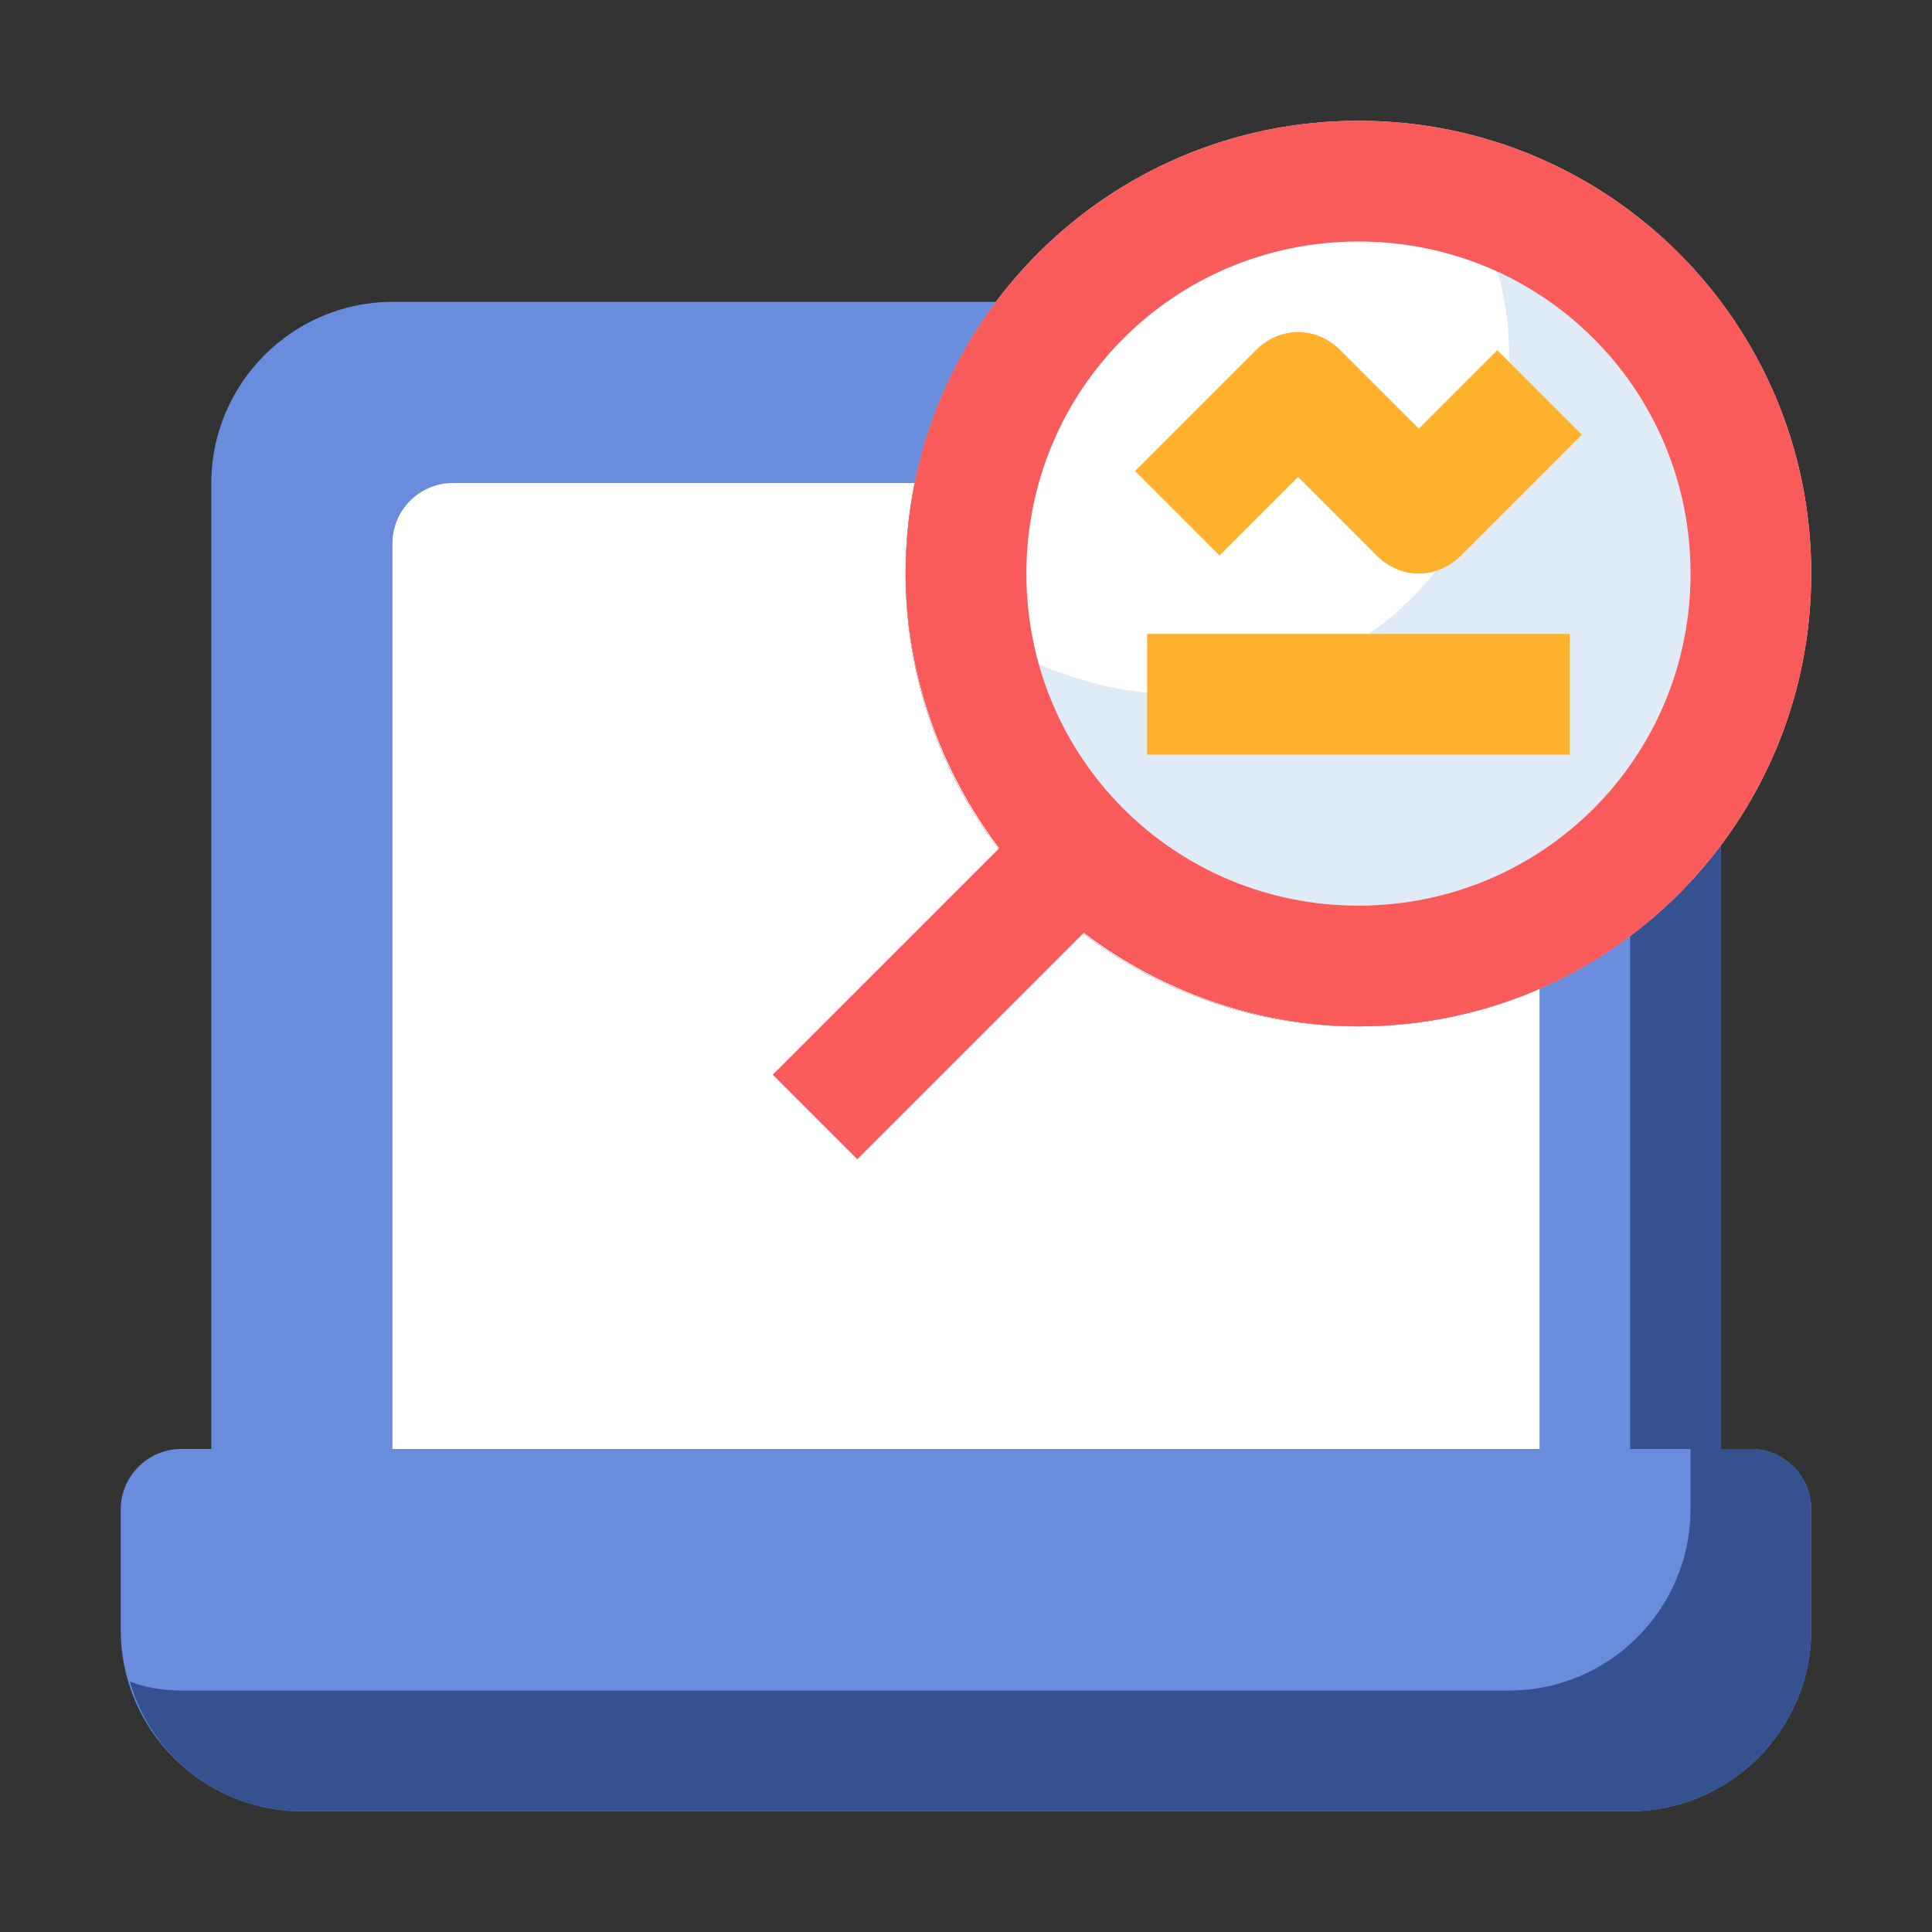 <svg width="512" height="512" viewBox="0 0 512 512" fill="none" xmlns="http://www.w3.org/2000/svg">
<rect x="0" y="0" width="512" height="512" fill="#333333" stroke="none"/>
<path d="M456 96V400C456 408.8 448.8 416 440 416H72C63.2 416 56 408.8 56 400V128C56 101.6 77.6 80 104 80H440C448.8 80 456 87.2 456 96Z" fill="#698CDD"/>
<path d="M440 80H416C424.8 80 432 87.2 432 96V400C432 408.8 424.8 416 416 416H440C448.8 416 456 408.8 456 400V96C456 87.2 448.8 80 440 80Z" fill="#365190"/>
<path d="M408 144V400C408 408.8 400.8 416 392 416H120C111.2 416 104 408.8 104 400V144C104 135.2 111.2 128 120 128H392C400.8 128 408 135.2 408 144Z" fill="white"/>
<path d="M480 400V432C480 458.4 458.4 480 432 480H80C53.6 480 32 458.4 32 432V400C32 391.2 39.2 384 48 384H464C472.8 384 480 391.2 480 400Z" fill="#698CDD"/>
<path d="M464 384H448V400C448 426.4 426.4 448 400 448H48C43.2 448 38.4 447.2 34.4 445.6C40 465.6 58.4 480 80 480H432C458.4 480 480 458.4 480 432V400C480 391.2 472.8 384 464 384Z" fill="#365190"/>
<path d="M360 272C293.6 272 240 218.4 240 152C240 85.6 293.6 32 360 32C426.4 32 480 85.6 480 152C480 218.4 426.4 272 360 272ZM360 64C311.2 64 272 103.2 272 152C272 200.8 311.2 240 360 240C408.8 240 448 200.8 448 152C448 103.2 408.8 64 360 64Z" fill="black"/>
<path d="M480 152C480 218.4 426.4 272 360 272C293.6 272 240 218.4 240 152C240 85.6 293.6 32 360 32C426.4 32 480 85.6 480 152Z" fill="white"/>
<path d="M448 152C448 200.8 408.8 240 360 240C311.2 240 272 200.8 272 152C272 103.2 311.2 64 360 64C408.8 64 448 103.2 448 152Z" fill="white"/>
<path d="M396.8 72C399.2 80 400 88 400 96C400 144.8 360.8 184 312 184C299.2 184 286.4 180.8 275.2 176C285.6 212.8 319.2 240 360 240C408.8 240 448 200.8 448 152C448 116.8 427.2 85.6 396.8 72Z" fill="#DFEBF7"/>
<path d="M360 32C293.6 32 240 85.6 240 152C240 179.2 249.6 204.8 264.8 224.8L204.8 284.8L227.2 307.2L287.2 247.2C307.2 262.4 332.8 272 360 272C426.4 272 480 218.4 480 152C480 85.6 426.4 32 360 32ZM360 240C311.2 240 272 200.8 272 152C272 103.2 311.2 64 360 64C408.8 64 448 103.2 448 152C448 200.8 408.8 240 360 240Z" fill="#F95A5A"/>
<path d="M376 152C372 152 368 150.4 364.8 147.2L344 126.4L323.2 147.2L300.8 124.8L332.8 92.8C339.2 86.4 348.8 86.4 355.2 92.8L376 113.6L396.8 92.8L419.2 115.2L387.2 147.2C384 150.4 380 152 376 152ZM416 168H304V200H416V168Z" fill="#FEB12D"/>
</svg>
